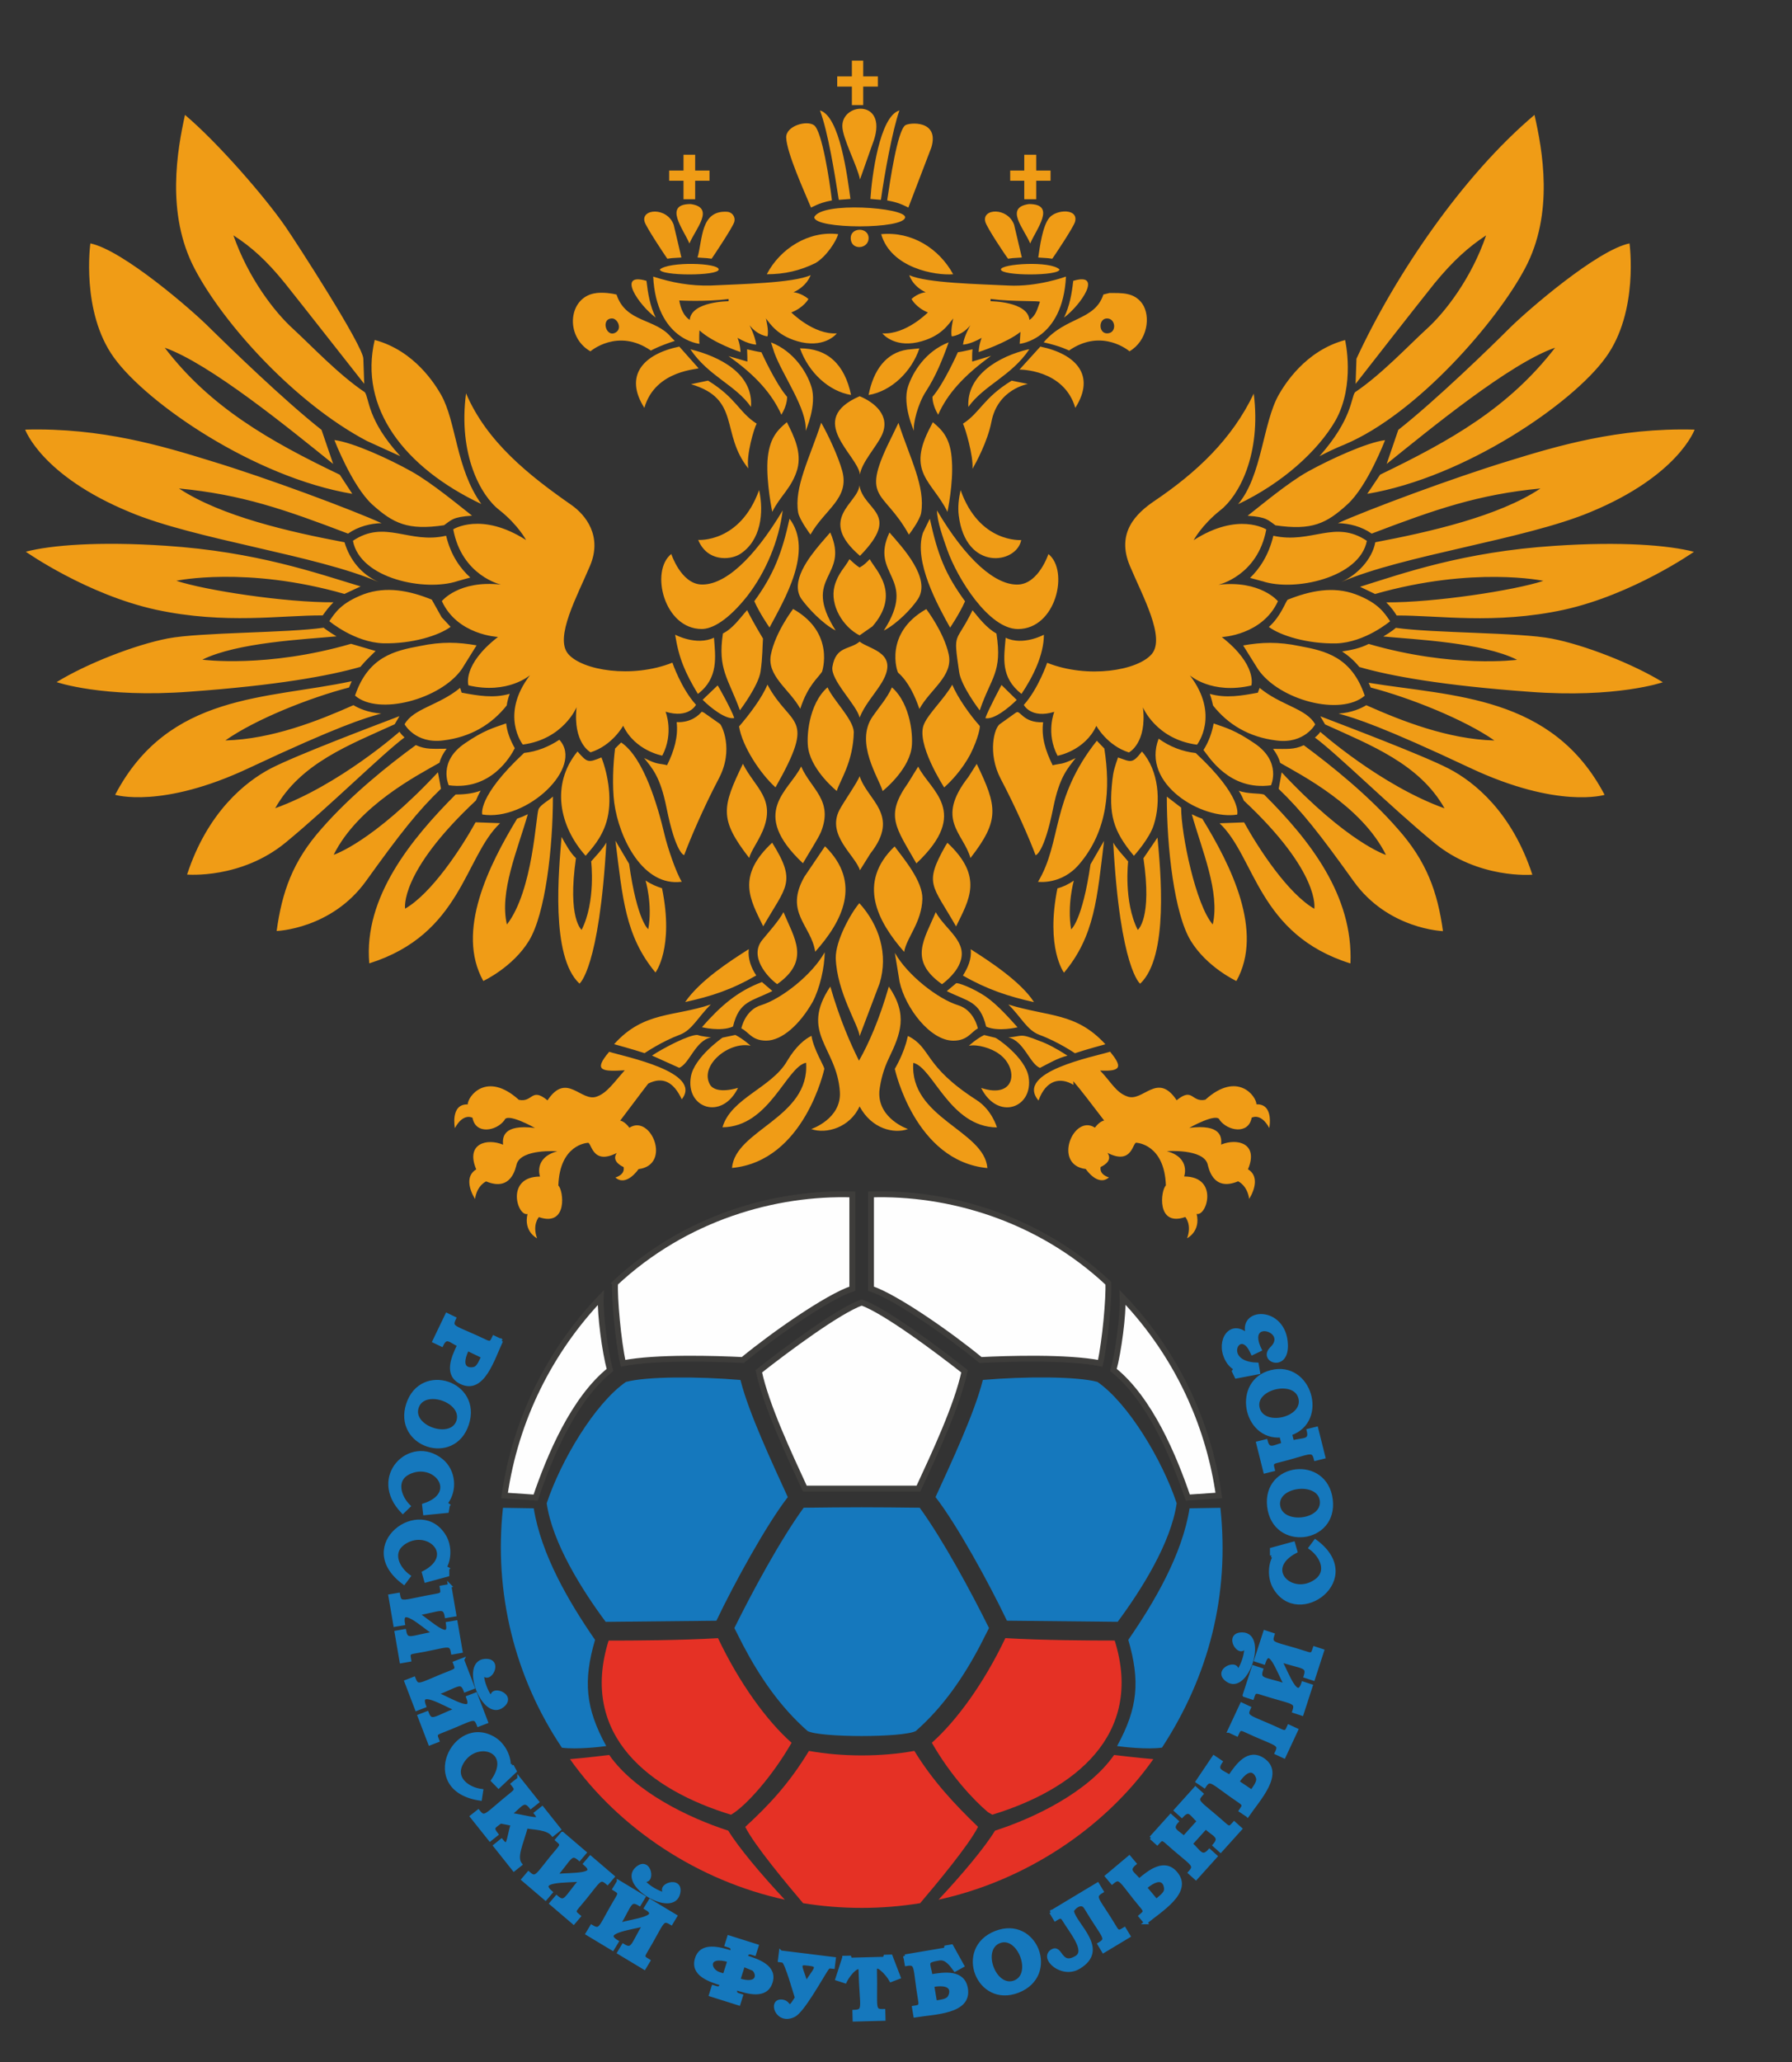 <?xml version="1.0" encoding="UTF-8"?> <!-- Creator: CorelDRAW --> <svg xmlns="http://www.w3.org/2000/svg" xmlns:xlink="http://www.w3.org/1999/xlink" xml:space="preserve" width="40mm" height="46mm" style="shape-rendering:geometricPrecision; text-rendering:geometricPrecision; image-rendering:optimizeQuality; fill-rule:evenodd; clip-rule:evenodd" viewBox="0 0 40 46"><rect x="0" y="0" width="40" height="46" fill="#333333" stroke="none"/> <defs> <style type="text/css"> <![CDATA[ .str1 {stroke:#1578BD;stroke-width:0.076} .str0 {stroke:#3E3D3B;stroke-width:0.131} .fil1 {fill:#FEFEFE} .fil0 {fill:#1578BD} .fil2 {fill:#E53125} .fil3 {fill:#F09C16} ]]> </style> </defs> <g id="Слой_x0020_1">  <g id="_220739176"> <path id="_220733320" class="fil0" d="M17.585 33.398c-0.475,0.612 -1.195,1.92 -1.594,2.758l-2.471 0.025c-0.525,-0.706 -1.19,-1.758 -1.317,-2.645 0.32,-0.961 1.074,-2.225 1.768,-2.707 0.465,-0.126 1.631,-0.123 2.557,-0.044 0.186,0.741 0.717,1.868 1.057,2.614zm1.65 0.227c0.404,0 0.796,0.004 1.294,0.01 0.522,0.718 1.151,1.884 1.547,2.684l-0.191 0.376c-0.376,0.717 -0.832,1.386 -1.445,1.923 -0.297,0.147 -2.116,0.147 -2.412,0 -0.612,-0.537 -1.069,-1.206 -1.445,-1.923l-0.191 -0.376c0.396,-0.801 1.025,-1.966 1.547,-2.684 0.497,-0.006 0.893,-0.01 1.296,-0.01zm-8.008 0.012l0.687 0.011c0.164,1.03 0.783,2.088 1.368,2.935 -0.267,0.915 -0.215,1.521 0.25,2.369 -0.143,0.021 -0.657,0.078 -0.989,0.037 -1.062,-1.582 -1.52,-3.468 -1.316,-5.351zm14.709 5.35c-0.331,0.045 -0.855,-0.014 -1.001,-0.035 0.465,-0.848 0.517,-1.453 0.25,-2.369 0.585,-0.847 1.205,-1.905 1.368,-2.935l0.688 -0.011c0.209,1.948 -0.259,3.749 -1.304,5.35zm-5.054 -5.589c0.341,-0.746 0.871,-1.873 1.057,-2.614 0.927,-0.079 2.092,-0.082 2.557,0.044 0.694,0.482 1.449,1.747 1.769,2.707 -0.127,0.887 -0.792,1.938 -1.317,2.645l-2.472 -0.025c-0.399,-0.837 -1.119,-2.147 -1.594,-2.758z"></path> <path id="_220733296" class="fil1 str0" d="M19.235 29.057c0.509,0.176 1.688,1.056 2.295,1.534 -0.164,0.769 -0.669,1.841 -1.028,2.617l-2.537 -0c-0.358,-0.777 -0.863,-1.848 -1.027,-2.617 0.606,-0.478 1.789,-1.358 2.297,-1.534zm7.349 2.15c0.302,0.675 0.515,1.399 0.622,2.155l-0.693 0.047c-0.314,-0.922 -0.851,-2.202 -1.659,-2.847 0.112,-0.409 0.22,-1.238 0.204,-1.619 0.628,0.656 1.146,1.418 1.526,2.264zm-1.845 -2.58c0.018,0.303 -0.068,1.298 -0.18,1.786 -0.737,-0.145 -2.07,-0.103 -2.672,-0.073 -0.687,-0.566 -1.89,-1.406 -2.445,-1.591l0 -2.103c1.707,-0.053 3.719,0.504 5.296,1.98zm-11.01 0c-0.018,0.303 0.067,1.298 0.179,1.786 0.737,-0.145 2.071,-0.103 2.672,-0.073 0.688,-0.566 1.89,-1.406 2.445,-1.591l0 -2.103c-1.71,-0.053 -3.718,0.504 -5.297,1.98zm-0.319 0.321c-0.014,0.383 0.093,1.207 0.205,1.615 -0.808,0.645 -1.346,1.925 -1.659,2.847l-0.694 -0.047c0.243,-1.701 1.017,-3.23 2.148,-4.415z"></path> <path id="_220733656" class="fil0 str1" d="M27.436 38.617l0.279 -0.597 0.169 0.079c-0.107,0.227 -0.005,0.179 0.712,0.512 0.114,0.053 0.129,-0.001 0.173,-0.099l0.17 0.079 -0.278 0.596 -0.17 -0.079c0.109,-0.225 0.009,-0.174 -0.707,-0.508 -0.116,-0.054 -0.13,-0.007 -0.177,0.096l-0.17 -0.079zm0.949 -3.916l0 -0.138 0.485 -0.133 0.052 0.18c-0.761,0.397 -0.07,1.037 0.456,0.652 0.293,-0.214 0.107,-0.565 -0.13,-0.732l0.112 -0.15c1.141,0.835 -0.38,1.95 -0.909,1.034 -0.115,-0.198 -0.118,-0.486 -0.008,-0.682l-0.058 -0.032zm0.151 -1.117c0.06,0.474 1.02,0.369 0.962,-0.108 -0.058,-0.468 -1.016,-0.358 -0.962,0.108zm-0.213 0.03c-0.117,-0.956 1.27,-1.117 1.388,-0.161 0.118,0.955 -1.269,1.12 -1.388,0.161zm-0.243 -2.201c0.115,0.465 1.056,0.242 0.94,-0.225 -0.114,-0.458 -1.055,-0.23 -0.94,0.225zm0.722 0.573l0.046 0.182c0.249,-0.062 0.42,-0.011 0.357,-0.257l0.181 -0.045 0.16 0.639 -0.181 0.045c-0.062,-0.249 -0.134,-0.13 -0.861,0.048 -0.13,0.032 -0.115,0.074 -0.086,0.188l-0.181 0.045 -0.16 -0.64 0.181 -0.045c0.058,0.234 0.185,0.123 0.385,0.073l-0.047 -0.189c-0.82,0.069 -1.064,-1.217 -0.22,-1.428 0.868,-0.217 1.251,1.101 0.427,1.384zm-2.993 10.415l-0.246 -0.293c0.431,-0.363 0.471,-0 0.456,0.064 -0.019,0.086 -0.138,0.169 -0.21,0.229zm-0.238 0.488c0.322,-0.27 1.029,-0.682 0.678,-1.1 -0.255,-0.304 -0.585,-0.041 -0.822,0.157 -0.134,-0.16 -0.284,-0.217 -0.099,-0.371l-0.12 -0.143 -0.504 0.423 0.12 0.143c0.193,-0.164 0.18,-0.036 0.674,0.552 0.083,0.098 0.038,0.124 -0.046,0.196l0.12 0.143zm2.37 -2.924l-0.318 -0.214c0.317,-0.47 0.453,-0.127 0.456,-0.064 0.005,0.088 -0.086,0.201 -0.139,0.278zm-0.094 0.534c0.236,-0.349 0.801,-0.939 0.347,-1.245 -0.328,-0.221 -0.574,0.122 -0.746,0.378 -0.174,-0.117 -0.333,-0.129 -0.198,-0.329l-0.155 -0.105 -0.368 0.546 0.155 0.105c0.138,-0.21 0.16,-0.088 0.8,0.344 0.106,0.072 0.071,0.109 0.009,0.201l0.155 0.104zm-11.359 3.67c0.465,0.147 0.444,-0.146 0.329,-0.24l-0.225 -0.092 -0.104 0.331zm0.162 -0.513c0.271,0.085 0.666,0.218 0.558,0.563 -0.111,0.354 -0.52,0.222 -0.78,0.141 -0.039,0.123 0.014,0.129 0.119,0.162l-0.056 0.178 -0.628 -0.198 0.056 -0.178c0.109,0.034 0.153,0.056 0.19,-0.065 -0.262,-0.083 -0.669,-0.209 -0.559,-0.564 0.107,-0.344 0.512,-0.225 0.781,-0.141 0.038,-0.121 -0.011,-0.129 -0.118,-0.163l0.056 -0.178 0.627 0.198 -0.056 0.178c-0.107,-0.034 -0.155,-0.056 -0.191,0.065zm-0.48 0.413l0.105 -0.331c-0.516,-0.16 -0.47,0.215 -0.221,0.294l0.116 0.037zm11.605 -6.252l0.204 -0.627 0.178 0.058c-0.078,0.242 0.061,0.192 0.547,0.35 -0.193,-0.365 -0.365,-0.902 -0.496,-0.505l-0.177 -0.058 0.204 -0.628 0.177 0.058c-0.079,0.242 0.025,0.178 0.761,0.418 0.126,0.041 0.13,-0.002 0.169,-0.116l0.177 0.058 -0.204 0.629 -0.178 -0.058c0.079,-0.243 -0.068,-0.195 -0.562,-0.356 0.166,0.313 0.376,0.927 0.511,0.511l0.178 0.058 -0.203 0.627 -0.178 -0.058c0.078,-0.236 -0.025,-0.18 -0.755,-0.415 -0.128,-0.041 -0.136,0.001 -0.174,0.114l-0.178 -0.058zm0.034 -0.99c0.003,-0.034 -0,-0.071 -0.01,-0.112 -0.118,0.291 -0.468,-0.264 -0.07,-0.261 0.535,0.004 0.103,1.339 -0.334,1.029 -0.324,-0.23 0.285,-0.476 0.21,-0.169 0.11,-0.094 0.189,-0.346 0.204,-0.488zm-2.118 4.171l0.441 -0.49 0.139 0.125c-0.161,0.18 0.002,0.222 0.156,0.36l0.329 -0.365c-0.164,-0.147 -0.208,-0.301 -0.375,-0.117l-0.139 -0.125 0.442 -0.491 0.139 0.125c-0.167,0.186 -0.063,0.166 0.525,0.691 0.098,0.087 0.121,0.052 0.201,-0.038l0.139 0.125 -0.443 0.491 -0.139 -0.124c0.169,-0.192 -0.008,-0.229 -0.194,-0.397l-0.329 0.365c0.189,0.17 0.242,0.342 0.414,0.153l0.139 0.125 -0.441 0.49 -0.139 -0.125c0.168,-0.188 0.044,-0.179 -0.521,-0.687 -0.1,-0.09 -0.125,-0.055 -0.204,0.033l-0.139 -0.125zm-2.233 1.662l1.042 -0.626 0.096 0.16c-0.22,0.132 -0.094,0.155 0.304,0.822 0.065,0.108 0.107,0.07 0.198,0.015l0.097 0.16 -0.564 0.339 -0.096 -0.16c0.218,-0.129 0.102,-0.142 -0.302,-0.816 -0.102,-0.171 -0.305,0.038 -0.298,0.082 0.049,0.299 0.816,0.85 0.146,1.252 -0.38,0.229 -0.859,-0.209 -0.595,-0.366 0.205,-0.122 0.17,0.369 0.541,0.144 0.246,-0.148 -0.117,-0.568 -0.283,-0.844 -0.057,-0.095 -0.109,-0.051 -0.189,-0.003l-0.096 -0.16zm-1.152 0.653c-0.445,0.175 -0.102,1.079 0.346,0.903 0.439,-0.173 0.091,-1.075 -0.346,-0.903zm-0.082 -0.199c0.895,-0.353 1.401,0.949 0.503,1.303 -0.896,0.353 -1.401,-0.949 -0.503,-1.303zm-1.346 1.554l-0.064 -0.378c0.546,-0.094 0.413,0.23 0.36,0.286 -0.06,0.064 -0.205,0.076 -0.297,0.091zm-0.677 -1.031l0.031 0.184c0.25,-0.041 0.173,0.053 0.302,0.818 0.021,0.126 -0.03,0.127 -0.139,0.145l0.031 0.184c0.418,-0.071 1.231,-0.068 1.141,-0.606 -0.065,-0.391 -0.484,-0.332 -0.788,-0.28 -0.052,-0.307 -0.139,-0.329 0.182,-0.384 0.157,-0.027 0.262,0.12 0.357,0.248l0.167 -0.092 -0.244 -0.439 -0.127 0.022 -0.009 0.048 -0.904 0.153zm-1.363 0.032l0.128 -0.003 0.015 0.045 0.761 -0.02 0.015 -0.046 0.129 -0.004 0.18 0.469 -0.178 0.068c-0.084,-0.155 -0.356,-0.436 -0.351,-0.225 0.02,0.853 -0.062,0.909 0.186,0.903l0.005 0.187 -0.658 0.017 -0.005 -0.186c0.255,-0.01 0.158,-0.089 0.137,-0.922 -0.004,-0.17 -0.239,0.043 -0.339,0.254l-0.179 -0.058 0.154 -0.477zm-1.412 -0.119l0.599 0.073 -0.023 0.186c-0.225,-0.029 -0.1,0.117 -0.01,0.44 0.172,-0.291 0.336,-0.4 0.086,-0.431l0.023 -0.185 0.518 0.064 -0.023 0.186c-0.095,-0.011 -0.101,-0.017 -0.151,0.06 -0.132,0.203 -0.527,0.916 -0.717,1.014 -0.386,0.2 -0.562,-0.349 -0.268,-0.312 0.194,0.024 0.107,0.268 0.321,-0.078 -0.037,-0.11 -0.224,-0.785 -0.298,-0.817 -0.011,-0.005 -0.038,-0.009 -0.081,-0.015l0.023 -0.186zm9.944 -13.247c0.056,0.115 0.113,0.17 0.204,0.233l-0.038 0.054 0.06 0.124 0.494 -0.094 -0.032 -0.185c-0.823,-0.022 -0.4,-0.856 -0.129,-0.3l0.027 0.056 0.169 -0.081c-0.36,-0.738 0.678,-0.439 0.259,-0.031 -0.278,0.27 0.353,0.511 0.326,-0.09 -0.038,-0.837 -1.076,-0.793 -0.855,-0.193 -0.381,-0.354 -0.68,0.108 -0.484,0.506zm-16.592 -0.04l-0.345 -0.166c-0.244,0.508 0.117,0.456 0.176,0.426 0.078,-0.04 0.13,-0.176 0.17,-0.26zm0.413 -0.351c-0.185,0.386 -0.405,1.165 -0.897,0.93 -0.357,-0.171 -0.185,-0.557 -0.051,-0.835 -0.188,-0.09 -0.281,-0.222 -0.384,-0.004l-0.169 -0.081 0.285 -0.593 0.168 0.081c-0.108,0.228 0.001,0.179 0.703,0.516 0.115,0.055 0.13,0.005 0.178,-0.094l0.168 0.081zm-0.967 1.794c0.148,-0.454 -0.768,-0.767 -0.916,-0.309 -0.145,0.448 0.768,0.755 0.916,0.309zm0.205 0.063c-0.298,0.916 -1.624,0.473 -1.325,-0.443 0.3,-0.916 1.625,-0.475 1.325,0.443zm3.377 10.21l0.564 0.34 -0.096 0.16c-0.218,-0.13 -0.202,0.018 -0.464,0.455 0.383,-0.102 0.967,-0.155 0.604,-0.37l0.097 -0.16 0.567 0.341 -0.096 0.16c-0.216,-0.13 -0.177,-0.024 -0.579,0.647 -0.068,0.113 -0.028,0.128 0.075,0.19l-0.096 0.16 -0.567 -0.341 0.096 -0.16c0.218,0.133 0.206,-0.024 0.473,-0.467 -0.339,0.09 -0.988,0.158 -0.613,0.383l-0.097 0.16 -0.565 -0.34 0.096 -0.16c0.219,0.133 0.187,-0.002 0.575,-0.642 0.07,-0.115 0.029,-0.133 -0.071,-0.195l0.097 -0.16zm0.957 0.255c0.032,0.011 0.069,0.016 0.111,0.016 -0.25,-0.182 0.363,-0.395 0.27,-0.01 -0.126,0.522 -1.328,-0.204 -0.928,-0.558 0.3,-0.264 0.397,0.391 0.118,0.243 0.066,0.128 0.295,0.263 0.429,0.309zm-2.21 -1.332l0.501 0.428 -0.121 0.142c-0.193,-0.165 -0.201,-0.016 -0.532,0.371 0.398,-0.037 0.978,0.008 0.656,-0.265l0.121 -0.142 0.503 0.43 -0.121 0.142c-0.194,-0.167 -0.175,-0.043 -0.678,0.543 -0.085,0.099 -0.049,0.122 0.043,0.199l-0.121 0.142 -0.502 -0.429 0.121 -0.142c0.195,0.165 0.204,0.015 0.543,-0.383 -0.343,0.032 -1.003,-0.007 -0.668,0.277l-0.121 0.142 -0.501 -0.428 0.121 -0.142c0.189,0.167 0.182,0.035 0.673,-0.539 0.087,-0.102 0.051,-0.127 -0.039,-0.204l0.121 -0.142zm-0.968 -1.22l0.41 0.515 -0.146 0.116c-0.159,-0.199 -0.218,-0.037 -0.469,0.163 0.456,0.07 0.753,0.193 0.578,-0.026l0.146 -0.116 0.38 0.478 -0.146 0.116c-0.12,-0.149 -0.415,-0.144 -0.592,-0.177 -0.104,0.387 -0.258,0.677 -0.128,0.841l-0.146 0.116 -0.424 -0.533 0.146 -0.117c0.161,0.206 0.141,-0.018 0.243,-0.364l-0.265 -0.052c-0.142,0.113 -0.214,0.12 -0.087,0.28l-0.146 0.116 -0.41 -0.515 0.146 -0.116c0.153,0.192 0.157,0.086 0.77,-0.406 0.097,-0.078 0.062,-0.116 -0.006,-0.202l0.146 -0.116zm-0.155 -0.291l0.065 0.122 -0.366 0.344 -0.131 -0.134c0.488,-0.707 -0.424,-0.95 -0.709,-0.361 -0.158,0.325 0.171,0.55 0.459,0.585l-0.028 0.185c-1.4,-0.203 -0.58,-1.899 0.317,-1.34 0.194,0.121 0.332,0.374 0.327,0.599l0.066 0.001zm-1.107 -2.361l0.236 0.615 -0.174 0.067c-0.091,-0.237 -0.169,-0.111 -0.645,0.072 0.372,0.159 0.854,0.472 0.704,0.08l0.174 -0.067 0.237 0.617 -0.175 0.067c-0.089,-0.236 -0.127,-0.126 -0.854,0.154 -0.122,0.047 -0.1,0.084 -0.057,0.196l-0.174 0.067 -0.237 -0.617 0.175 -0.067c0.091,0.238 0.174,0.109 0.66,-0.078 -0.319,-0.136 -0.877,-0.484 -0.719,-0.075l-0.174 0.067 -0.236 -0.616 0.174 -0.067c0.088,0.232 0.134,0.124 0.849,-0.152 0.125,-0.049 0.105,-0.087 0.063,-0.198l0.174 -0.067zm0.596 0.787c0.019,0.028 0.044,0.055 0.077,0.081 -0.095,-0.303 0.53,-0.089 0.219,0.158 -0.419,0.333 -0.922,-0.977 -0.388,-1.011 0.394,-0.025 0.082,0.549 -0.057,0.264 -0.025,0.142 0.07,0.39 0.148,0.508zm-0.882 -2.442l0.111 0.65 -0.184 0.031c-0.044,-0.251 -0.148,-0.141 -0.647,-0.055 0.333,0.228 0.746,0.631 0.675,0.217l0.184 -0.031 0.112 0.651 -0.184 0.032c-0.045,-0.256 -0.111,-0.141 -0.868,-0.017 -0.129,0.021 -0.115,0.063 -0.095,0.181l-0.184 0.032 -0.112 -0.652 0.184 -0.032c0.043,0.252 0.149,0.142 0.663,0.054 -0.283,-0.194 -0.766,-0.648 -0.69,-0.214l-0.184 0.031 -0.111 -0.65 0.184 -0.031c0.041,0.243 0.099,0.15 0.862,0.017 0.132,-0.023 0.121,-0.065 0.101,-0.181l0.184 -0.032zm-0.046 -0.379l0 0.137 -0.485 0.132 -0.051 -0.18c0.763,-0.397 0.069,-1.037 -0.456,-0.653 -0.292,0.214 -0.108,0.565 0.129,0.732l-0.112 0.149c-1.139,-0.84 0.385,-1.948 0.911,-1.032 0.114,0.198 0.117,0.486 0.007,0.682l0.058 0.032zm0.013 -1.419l-0.023 0.136 -0.5 0.05 -0.021 -0.186c0.817,-0.264 0.243,-1.011 -0.342,-0.72 -0.324,0.162 -0.2,0.54 0.007,0.743l-0.134 0.129c-0.764,-0.784 0.172,-1.708 0.864,-1.15 0.283,0.229 0.324,0.674 0.098,0.956l0.052 0.041z"></path> <path id="_220733584" class="fil2" d="M16.319 40.483c0.347,-0.205 0.935,-0.88 1.35,-1.604 -0.556,-0.494 -1.163,-1.327 -1.642,-2.334 -0.833,0.049 -1.888,0.054 -2.442,0.054 -0.664,2.127 0.933,3.337 2.734,3.885zm-2.72 -1.332c0,0 -0.557,0.067 -0.876,0.093 1.107,1.563 2.874,2.717 4.795,3.135 -0.524,-0.558 -1.037,-1.171 -1.262,-1.54 -0.883,-0.284 -2.084,-0.867 -2.657,-1.688zm8.447 1.271l0.103 0.061c1.801,-0.548 3.397,-1.757 2.733,-3.885 -0.553,0 -1.608,-0.005 -2.441,-0.054 -0.479,1.007 -1.086,1.84 -1.641,2.334 0.42,0.736 0.946,1.29 1.246,1.543zm2.822 -1.271c-0.573,0.822 -1.775,1.405 -2.658,1.688 -0.223,0.369 -0.737,0.982 -1.261,1.54 1.914,-0.416 3.695,-1.575 4.795,-3.135 -0.318,-0.026 -0.876,-0.093 -0.876,-0.093zm-4.458 -0.091c-0.741,0.135 -1.611,0.134 -2.353,0 -0.447,0.736 -0.901,1.217 -1.422,1.695 0.199,0.403 0.946,1.296 1.291,1.702 0.426,0.069 0.862,0.105 1.308,0.105 0.444,0 0.879,-0.036 1.305,-0.105 0.345,-0.406 1.093,-1.3 1.292,-1.703 -0.525,-0.505 -1.016,-1.032 -1.422,-1.695z"></path> <path id="_220733200" class="fil3" d="M14.469 24.174c-0.168,0.214 -0.375,0.499 -0.626,0.826 0,0 0.094,0.006 0.206,0.158 0.482,-0.313 0.95,0.832 0.204,0.923 0,-0 -0.27,0.404 -0.517,0.187 0,-0 0.219,-0.055 0.184,-0.233 0,-0 -0.29,-0.117 -0.153,-0.314 -0.57,0.291 -0.559,-0.271 -0.654,-0.225 0,-0 -0.62,0.03 -0.65,0.952 0.114,0.1 0.22,0.929 -0.434,0.704 0,-0 -0.153,0.165 -0.041,0.473 0,-0 -0.306,-0.149 -0.213,-0.543 -0.23,0.06 -0.497,-0.833 0.279,-0.835 0,0 -0.152,-0.418 0.386,-0.564 0,0 -0.806,-0.06 -0.908,0.288 -0.021,0.071 -0.111,0.623 -0.681,0.384 0,-0 -0.204,0.086 -0.248,0.393 -0.133,-0.22 -0.214,-0.517 0.027,-0.661 -0.244,-0.58 0.241,-0.7 0.599,-0.551 -0.014,-0.161 -0.006,-0.463 0.712,-0.373 0,-0 -0.627,-0.355 -0.681,-0.173 -0.179,0.243 -0.644,0.327 -0.713,-0.054 0,0 -0.202,-0.121 -0.393,0.23 0,0 -0.109,-0.542 0.286,-0.528 0.001,-0.182 0.424,-0.75 1.141,-0.103 0.317,0.066 0.273,-0.289 0.64,0.012 0.433,-0.652 0.754,0.06 1.11,-0.088 0.224,-0.08 0.389,-0.334 0.615,-0.582 -0.496,0.028 -0.717,0.019 -0.348,-0.413 0.348,0.11 2.099,0.451 1.62,1.06 -0.181,-0.389 -0.426,-0.514 -0.75,-0.35zm5.798 -1.063c0.534,0.265 0.332,0.658 1.526,1.426 0.348,0.22 0.46,0.614 0.46,0.614 -1.052,-0.009 -1.43,-1.343 -1.867,-1.44 -0.087,1.235 1.587,1.503 1.654,2.347 -1.62,-0.154 -2.067,-2.213 -2.067,-2.213 0,-0 0.204,-0.338 0.28,-0.687l0.013 -0.046zm1.7 -0.021l0.246 0.06c0.033,0 0.673,0.44 0.747,0.873 0.114,0.695 -0.69,0.987 -1.06,0.247 0.787,0.259 0.836,-0.446 0.407,-0.754 -0.174,-0.133 -0.493,-0.226 -0.68,-0.186 0,0 0.153,-0.147 0.341,-0.24zm1.86 0.46c-0.221,0.056 -0.413,0.17 -0.613,0.273 -0.228,-0.089 -0.359,-0.606 -0.707,-0.68 0.33,-0.024 0.236,-0.105 0.7,0.08 0.167,0.059 0.374,0.167 0.621,0.327zm-0.647 1c-0.538,-0.64 1.25,-0.978 1.6,-1.088 0.26,0.323 0.275,0.446 -0.224,0.42 0.239,0.248 0.354,0.488 0.599,0.575 0.356,0.147 0.677,-0.564 1.11,0.088 0.367,-0.3 0.324,0.054 0.64,-0.012 0.717,-0.647 1.139,-0.079 1.141,0.103 0.396,-0.014 0.286,0.528 0.286,0.528 -0.191,-0.351 -0.393,-0.23 -0.393,-0.23 -0.069,0.381 -0.533,0.297 -0.713,0.054 -0.054,-0.182 -0.68,0.173 -0.68,0.173 0.718,-0.09 0.726,0.211 0.712,0.373 0.358,-0.149 0.843,-0.029 0.599,0.551 0.24,0.144 0.16,0.441 0.027,0.661 -0.045,-0.307 -0.248,-0.393 -0.248,-0.393 -0.571,0.24 -0.66,-0.312 -0.681,-0.384 -0.102,-0.348 -0.909,-0.288 -0.909,-0.288 0.538,0.146 0.386,0.564 0.386,0.564 0.775,0.002 0.508,0.895 0.279,0.835 0.093,0.394 -0.213,0.543 -0.213,0.543 0.112,-0.308 -0.041,-0.473 -0.041,-0.473 -0.653,0.226 -0.547,-0.604 -0.433,-0.704 -0.03,-0.921 -0.65,-0.952 -0.65,-0.952 -0.094,-0.046 -0.083,0.516 -0.653,0.225 0.137,0.197 -0.153,0.314 -0.153,0.314 -0.035,0.178 0.185,0.233 0.185,0.233 -0.248,0.216 -0.517,-0.187 -0.517,-0.187 -0.745,-0.091 -0.277,-1.236 0.204,-0.923 0.113,-0.152 0.207,-0.158 0.207,-0.158 -0.31,-0.404 -0.519,-0.682 -0.689,-0.878 0.002,0.027 0.004,0.055 0.004,0.082 -0.298,-0.181 -0.615,-0.11 -0.78,0.347zm-0.673 -2.141c0.901,0.279 1.511,0.173 2.167,0.887 0,-0 -0.447,0.12 -0.68,0.2 0,-0 -0.38,-0.26 -0.8,-0.413 -0.273,-0.107 -0.4,-0.394 -0.686,-0.674zm-1.013 -0.646c0.111,-0.176 0.199,-0.374 0.173,-0.587 0.387,0.245 1.122,0.72 1.413,1.18 -0.568,-0.126 -1.048,-0.284 -1.586,-0.593zm-0.36 0.347l0.206 -0.173c0.027,-0.027 0.373,0.1 0.66,0.293 0.28,0.194 0.56,0.52 0.713,0.687 0,0 -0.426,0.106 -0.7,-0.014 -0.143,-0.58 -0.411,-0.558 -0.88,-0.793zm-1.16 -0.854c0.284,0.503 0.964,1.028 1.406,1.167 0.367,0.107 0.447,0.52 0.447,0.52 -0.153,0.08 -0.227,0.273 -0.547,0.273 -0.518,0 -1.072,-0.735 -1.2,-1.313l-0.106 -0.647zm0.913 -0.907c0.222,0.403 0.74,0.663 0.533,1.147 -0.106,0.26 -0.393,0.46 -0.393,0.46 -0.753,-0.533 -0.396,-0.995 -0.14,-1.607zm-2.773 2.76c0.043,0.29 0.276,0.663 0.287,0.733 0,0 -0.44,2.06 -2.061,2.213 0.067,-0.851 1.739,-1.116 1.653,-2.347 -0.441,0.089 -0.819,1.431 -1.866,1.44 0.186,-0.648 1.095,-0.881 1.44,-1.474 0.2,-0.34 0.407,-0.5 0.547,-0.566zm-1.7 -0.021c0.18,0.093 0.34,0.24 0.34,0.24 -0.489,-0.101 -1.146,0.443 -0.907,0.867 0.14,0.233 0.627,0.073 0.627,0.073 -0.36,0.737 -1.174,0.454 -1.053,-0.247 0.073,-0.434 0.707,-0.873 0.707,-0.873l0.287 -0.06zm-1.86 0.46c0.248,-0.165 0.827,-0.468 1.014,-0.46 0.113,0.04 0.306,0.053 0.306,0.053 -0.356,0.073 -0.483,0.59 -0.713,0.68l-0.607 -0.273zm1.314 -1.141c-0.287,0.28 -0.414,0.567 -0.687,0.674 -0.413,0.153 -0.793,0.413 -0.793,0.413 -0.24,-0.08 -0.68,-0.2 -0.68,-0.2 0.661,-0.738 1.337,-0.607 2.16,-0.887zm1.013 -0.646c-0.56,0.321 -0.998,0.463 -1.587,0.593 0.329,-0.48 1,-0.914 1.42,-1.18 -0.025,0.206 0.052,0.417 0.167,0.587zm0.36 0.347c-0.48,0.239 -0.739,0.22 -0.88,0.793 -0.273,0.12 -0.693,0.014 -0.693,0.014 0.411,-0.468 0.79,-0.802 1.34,-1.007l0.233 0.2zm1.167 -0.867c0,0.335 -0.11,0.811 -0.267,1.107 -0.287,0.507 -0.687,0.867 -1.04,0.867 -0.321,0 -0.387,-0.194 -0.553,-0.273 0,0 0.08,-0.414 0.447,-0.52 0.447,-0.14 1.133,-0.673 1.414,-1.18zm-0.92 -0.893c0.247,0.59 0.604,1.08 -0.14,1.607 -0.219,-0.156 -0.638,-0.624 -0.327,-0.993 0.107,-0.134 0.367,-0.42 0.467,-0.614zm2.14 4.006c-0.033,0.607 0.64,0.834 0.64,0.834 -0.317,0.112 -0.811,-0.004 -1.081,-0.506 -0.215,0.469 -0.738,0.624 -1.08,0.506 0,-0 0.68,-0.226 0.64,-0.834 -0.066,-0.997 -0.905,-1.309 -0.213,-2.346 0.213,0.74 0.453,1.28 0.64,1.654 0.213,-0.374 0.454,-0.914 0.666,-1.654 0.434,0.634 0.261,1.054 0,1.6 -0.116,0.243 -0.182,0.479 -0.213,0.746zm1.52 -5.553c0.812,0.759 0.484,1.27 0.193,1.866 -0.534,-0.934 -0.719,-0.94 -0.24,-1.793l0.047 -0.073zm-1.18 0.08c0.224,0.298 0.625,0.777 0.621,1.167 -0.014,0.533 -0.354,0.867 -0.407,1.187 -0.595,-0.68 -1.056,-1.543 -0.213,-2.353zm-0.78 4.233c-0.02,-0.24 -0.507,-0.973 -0.533,-1.74 -0.006,-0.386 0.333,-1 0.527,-1.226 0.449,0.495 0.647,1.146 0.453,1.787l-0.447 1.18zm2.614 -6.073c0.457,0.949 0.52,1.252 -0.14,2.1 -0.158,-0.564 -0.793,-0.851 -0.047,-1.807l0.187 -0.293zm-1.307 0.06c0.258,0.531 1.182,1.009 -0.04,2.16 -0.463,-0.811 -0.705,-1.062 -0.186,-1.793l0.226 -0.366zm-1.3 2.313c-0.106,-0.337 -0.746,-0.779 -0.46,-1.34 0.093,-0.18 0.413,-0.633 0.453,-0.76 0.17,0.543 0.921,0.86 0.24,1.727l-0.233 0.373zm2.06 -4.14c0.123,0.292 0.4,0.683 0.614,0.92 0.013,0.014 -0.027,0.267 -0.207,0.627 -0.194,0.367 -0.447,0.62 -0.587,0.746 0.003,0 -0.65,-0.996 -0.446,-1.42 0.1,-0.233 0.46,-0.573 0.627,-0.873zm1.44 0.34c-0.168,0.168 -0.51,0.448 -0.7,0.407 0.053,-0.167 0.36,-0.74 0.36,-0.74l0.34 0.334zm0.107 -0.133c-0.477,-0.374 -0.391,-0.811 -0.354,-1.254 0.387,0.187 0.853,-0.067 0.853,-0.067 0,0.455 -0.251,0.95 -0.5,1.32zm-1.093 -1.867c0.156,0.192 0.316,0.396 0.533,0.52 0.136,0.87 -0.119,0.967 -0.373,1.714 0,-0 -0.421,-0.547 -0.461,-0.867 -0.135,-0.93 -0.079,-0.591 0.3,-1.367zm-1.187 2.2c-0.095,-0.28 -0.246,-0.608 -0.473,-0.806 -0.026,-0.02 -0.32,-0.887 0.627,-1.42 0,0 0.393,0.514 0.5,1.007 0.107,0.487 -0.413,0.78 -0.653,1.22zm-0.613 -0.48c0.426,0.373 0.486,1.133 0.433,1.387 -0.093,0.493 -0.64,0.926 -0.64,0.926 -0.086,-0.293 -0.625,-1.079 -0.226,-1.66 0.15,-0.218 0.324,-0.409 0.433,-0.653zm-0.721 0.673c-0.067,-0.286 -0.666,-0.846 -0.606,-1.139 0.08,-0.46 0.38,-0.367 0.606,-0.554 0.229,0.182 0.931,0.247 0.461,0.967 -0.156,0.239 -0.356,0.46 -0.461,0.727zm0 -1.833c-0.369,-0.184 -0.671,-0.674 -0.56,-1.1 0.08,-0.293 0.234,-0.414 0.333,-0.6 0.08,0.074 0.134,0.127 0.226,0.187 0.107,-0.06 0.154,-0.113 0.227,-0.187 0.113,0.227 0.711,0.754 0.06,1.5l-0.287 0.2zm2.254 -3.24c0.42,1.187 1.353,1.113 1.353,1.114 -0.102,0.534 -1.238,0.704 -1.394,-0.547 -0.024,-0.191 -0.001,-0.381 0.041,-0.567zm-0.527 0.453c0.653,1.107 1.313,1.68 1.82,1.653 0.453,-0.026 0.667,-0.68 0.667,-0.68 0.465,0.369 0.174,1.673 -0.68,1.673 -0.65,0 -1.354,-1.13 -1.58,-1.773 -0.082,-0.234 -0.227,-0.63 -0.227,-0.873zm-0.16 0.187c0.175,0.794 0.334,1.218 0.786,1.84 -0.12,0.273 -0.333,0.587 -0.333,0.587 -0.274,-0.489 -0.819,-1.478 -0.607,-2.114l0.153 -0.313zm-0.9 0.306c0.294,0.337 0.937,1.024 0.633,1.487 -0.14,0.214 -0.473,0.554 -0.76,0.7 0.772,-1.201 -0.327,-1.223 0.126,-2.187zm-0.659 0.52c-0.97,-0.829 -0.03,-1.181 -0.013,-1.573 0.092,0.575 0.951,0.613 0.013,1.573zm0.859 -2.967c0.262,0.805 0.601,1.42 0.507,2.007 -0.027,0.167 -0.274,0.487 -0.274,0.487 -0.58,-1.049 -1.116,-0.732 -0.359,-2.233l0.126 -0.26zm-0.859 1.153c-0.05,-0.44 -1.225,-1.218 -0.007,-1.747 0.326,0.135 0.701,0.433 0.493,0.873 -0.121,0.257 -0.451,0.608 -0.486,0.873zm1.626 -1.167c0.22,0.18 0.4,0.367 0.426,0.867 0.034,0.493 -0.099,1.133 -0.099,1.133 -0.341,-0.694 -0.93,-0.871 -0.374,-1.907l0.047 -0.093zm1.76 -0.927l0.36 0.073c0.011,0.003 -0.674,0.104 -0.814,0.854 -0.086,0.433 -0.34,0.9 -0.42,1.04 0.02,-0.306 -0.167,-0.92 -0.213,-1.007 0.39,-0.254 0.451,-0.571 1.087,-0.96zm-2.06 -0.72c-0.172,0.516 -0.626,0.956 -1.134,1.04 0.107,-0.549 0.386,-0.944 0.868,-1.013l0.266 -0.027zm0.653 -0.133c-0.138,0.384 -0.284,0.749 -0.507,1.093 -0.18,0.273 -0.293,0.727 -0.267,0.88 0,0 -0.266,-0.58 -0.133,-0.987 0.106,-0.32 0.387,-0.787 0.906,-0.987zm-2.487 -5.934l0.327 0 0 -0.353 0.253 0 0 0.353 0.327 0 0 0.227 -0.327 0 0 0.413 -0.253 0 0 -0.413 -0.327 0 0 -0.227zm3.861 2.1l0.314 0 0 -0.353 0.267 0 0 0.353 0.32 0 0 0.227 -0.32 0 0 0.413 -0.267 0 0 -0.413 -0.314 0 0 -0.227zm0.26 1.94c-0.234,0.013 -0.214,0.013 -0.307,0.027 -0.06,-0.074 -0.473,-0.694 -0.507,-0.82 -0.089,-0.305 0.493,-0.336 0.641,0.06l0.173 0.733zm0.366 0c0.035,-0.236 0.095,-0.704 0.247,-0.887 0.16,-0.191 0.662,-0.214 0.573,0.094 -0.04,0.127 -0.453,0.746 -0.507,0.82 -0.093,-0.013 -0.08,-0.013 -0.313,-0.027zm-0.206 -1.193c0.622,0 0.156,0.568 0.027,0.88 -0.14,-0.336 -0.581,-0.802 -0.027,-0.88zm0.007 3.24c-0.405,0.601 -1.008,0.796 -1.361,1.286 -0.043,-0.725 0.704,-1.131 1.32,-1.28l0.04 -0.006zm-0.854 0.147c-0.605,0.435 -0.979,0.851 -1.181,1.313 -0.139,-0.233 -0.126,-0.4 -0.127,-0.4 0.253,-0.287 0.567,-0.994 0.567,-0.994 0.106,-0.013 0.226,-0.046 0.327,-0.066 -0.013,0.087 -0.007,0.274 -0.007,0.274l0.42 -0.127zm1.1 -0.207c0.803,0.167 1.24,0.645 0.78,1.367 -0.253,-0.867 -1.246,-0.854 -1.246,-0.854l0.466 -0.513zm1.539 -1.195c0.278,0 0.551,-0.018 0.734,0.234 0.2,0.287 0.116,0.834 -0.283,1.066 0,-0 -0.61,-0.53 -1.35,-0.017 0,-0 -0.18,-0.097 -0.566,-0.183 0.488,-0.577 1.141,-0.48 1.333,-1.067l0.133 -0.033zm-0.05 0.567c-0.195,0 -0.194,0.333 0,0.333 0.223,0 0.2,-0.333 0,-0.333zm-0.755 -0.839c0.673,-0.201 0.174,0.539 -0.206,0.82 0.126,-0.257 0.175,-0.537 0.206,-0.82zm-3.662 -0.128c0.38,0.18 1.577,0.2 2.217,0.233 0.653,0.033 1.283,-0.2 1.283,-0.2 -0.072,1.413 -1.033,1.5 -1.033,1.5l0.017 -0.266c-0.306,0.246 -0.933,0.45 -0.933,0.45 0.007,-0.174 0.067,-0.317 0.067,-0.317 -0.267,0.153 -0.417,0.15 -0.417,0.15 0.026,-0.2 0.167,-0.433 0.167,-0.433 -0.187,0.234 -0.417,0.25 -0.417,0.25 -0.034,-0.113 0.033,-0.4 0.033,-0.4 -0.1,0.113 -0.26,0.413 -0.8,0.533 -0.54,0.114 -0.783,-0.2 -0.783,-0.2 0.527,0.033 1.017,-0.467 1.017,-0.467 -0.267,-0.107 -0.366,-0.3 -0.366,-0.3 0.153,-0.14 0.317,-0.15 0.317,-0.15 -0.301,-0.14 -0.367,-0.383 -0.367,-0.383zm1.817 0.533l0 0.05c0,0 0.834,0.003 0.867,0.417 0.149,-0.1 0.175,-0.243 0.234,-0.401 0.017,-0.033 -0.593,0 -1.1,-0.067zm-2.442 -1.446c0.682,-0.065 1.289,0.315 1.607,0.894 -0.403,0.032 -1.387,-0.138 -1.607,-0.894zm-0.007 -0.766l-0.233 -0.02c0.03,-0.494 0.205,-1.847 0.647,-1.974 -0.154,0.432 -0.337,1.44 -0.413,1.994zm0.614 0.173c-0.194,-0.1 -0.3,-0.126 -0.473,-0.16 0.067,-0.454 0.227,-1.534 0.4,-1.674 0.086,-0.066 0.773,-0.128 0.586,0.493l-0.513 1.34zm-1.08 -0.627c-0.053,-0.293 -0.394,-0.92 -0.394,-1.193 0,-0.546 1.077,-0.601 0.667,0.42l-0.273 0.773zm4.453 2.007c0,0.148 -1.307,0.148 -1.307,0 0,-0.126 1.107,-0.199 1.307,0zm-6.413 12.788c0.554,0.887 0.313,0.97 -0.2,1.866 -0.29,-0.595 -0.608,-1.112 0.2,-1.866zm1.18 0.08c0.832,0.816 0.386,1.676 -0.22,2.353 -0.087,-0.593 -0.696,-0.873 -0.24,-1.674l0.46 -0.68zm-1.833 -1.84c0.265,0.533 0.745,0.779 0.44,1.5 -0.12,0.273 -0.254,0.433 -0.3,0.6 -0.674,-0.867 -0.607,-1.133 -0.14,-2.1zm1.3 0.06c0.221,0.508 0.727,0.756 0.44,1.466 -0.067,0.154 -0.267,0.46 -0.4,0.693 -1.211,-1.14 -0.306,-1.612 -0.04,-2.16zm-0.753 -1.827c0.521,0.974 1.112,0.652 0.18,2.293 -0.336,-0.303 -0.742,-0.912 -0.813,-1.359 0.215,-0.248 0.51,-0.632 0.633,-0.933zm-1.447 0.34l0.334 -0.32c0.006,-0.014 0.32,0.56 0.373,0.726 -0.189,0.041 -0.534,-0.234 -0.707,-0.407zm-0.106 -0.133c-0.279,-0.464 -0.423,-0.786 -0.507,-1.32 0,0 0.473,0.254 0.867,0.067 0.031,0.417 0.109,0.898 -0.359,1.254zm1.1 -1.867c0.127,0.26 0.354,0.633 0.354,0.633 -0.013,0.153 -0.007,0.413 -0.054,0.733 -0.046,0.32 -0.461,0.867 -0.461,0.867 -0.256,-0.706 -0.502,-0.916 -0.379,-1.714 0.227,-0.114 0.374,-0.337 0.54,-0.52zm1.187 2.2c-0.24,-0.44 -0.76,-0.733 -0.654,-1.22 0.1,-0.493 0.493,-1.007 0.493,-1.007 0.947,0.533 0.646,1.4 0.646,1.4 -0.088,0.14 -0.315,0.299 -0.486,0.826zm0.607 -0.48c0.13,0.292 0.569,0.706 0.587,0.994 -0.013,0.68 -0.314,1.093 -0.38,1.32 0,-0 -0.539,-0.433 -0.633,-0.926 -0.053,-0.254 0,-1.014 0.427,-1.387zm-1.527 -4.4c0.109,0.495 0.048,1.131 -0.433,1.433 -0.22,0.133 -0.727,0.167 -0.926,-0.32 0,-0.001 0.933,0.073 1.36,-1.114zm0.527 0.453c-0.083,0.672 -0.374,1.373 -0.787,1.907 -0.432,0.547 -0.786,0.74 -1.02,0.74 -0.842,0 -1.158,-1.294 -0.68,-1.673 0,0 0.213,0.653 0.66,0.68 0.513,0.027 1.167,-0.547 1.827,-1.653zm0.153 0.187c0.542,0.716 -0.119,1.809 -0.447,2.427 0,-0 -0.22,-0.313 -0.34,-0.587 0.435,-0.597 0.618,-1.078 0.787,-1.84zm0.908 0.306c0.446,1.013 -0.657,0.956 0.12,2.187 -0.286,-0.147 -0.607,-0.487 -0.761,-0.7 -0.266,-0.388 0.173,-0.937 0.421,-1.233l0.22 -0.254zm-0.201 -2.447c0.164,0.287 0.378,0.751 0.467,1.067 0.173,0.619 -0.384,0.859 -0.707,1.427 0,0 -0.24,-0.32 -0.274,-0.487 -0.099,-0.561 0.259,-1.225 0.513,-2.007zm-0.767 -0.013c0.165,0.325 0.333,0.673 0.234,1.047 -0.121,0.42 -0.387,0.6 -0.56,0.954 0,0 -0.134,-0.64 -0.107,-1.133 0.034,-0.5 0.214,-0.687 0.433,-0.867zm-1.76 -0.927c0.634,0.388 0.69,0.71 1.086,0.96 -0.053,0.087 -0.24,0.7 -0.186,1 -0.629,-0.781 -0.157,-1.55 -1.28,-1.88l0.38 -0.08zm2.053 -0.72c0.615,0 0.996,0.354 1.14,1.04 -0.486,-0.08 -0.943,-0.488 -1.14,-1.04zm-0.647 -0.133c0.513,0.2 0.8,0.667 0.9,0.987 0.133,0.406 -0.127,0.987 -0.127,0.987 0.041,-0.485 -0.515,-1.237 -0.7,-1.747l-0.073 -0.227zm-1.373 -3.833l0 0.227 -0.32 0 0 0.413 -0.26 0 0 -0.413 -0.32 0 0 -0.227 0.32 0 0 -0.353 0.26 0 0 0.353 0.32 0zm-0.267 1.94c0.116,-0.404 0.063,-1.063 0.667,-1.02 0.093,0.007 0.187,0.1 0.153,0.227 -0.04,0.127 -0.454,0.746 -0.506,0.82 -0.094,-0.013 -0.08,-0.013 -0.314,-0.027zm-0.36 0c-0.24,0.013 -0.22,0.013 -0.314,0.027 -0.053,-0.074 -0.466,-0.694 -0.506,-0.82 -0.094,-0.297 0.497,-0.342 0.647,0.06l0.173 0.733zm0.206 -1.193c0.555,0.078 0.111,0.549 -0.027,0.88 -0.13,-0.313 -0.594,-0.88 0.027,-0.88zm-0.006 3.24c0.624,0.154 1.41,0.526 1.353,1.286 -0.345,-0.492 -0.948,-0.684 -1.353,-1.286zm0.853 0.153l0.42 0.121c0,0 -0.001,-0.187 -0.007,-0.274 0.1,0.02 0.213,0.053 0.32,0.066 0,0 0.32,0.707 0.573,0.994 0,0 0.013,0.167 -0.127,0.4 -0.208,-0.461 -0.569,-0.877 -1.18,-1.307zm-1.1 -0.213l0.427 0.48c0.04,0.033 -0.96,0.02 -1.207,0.887 -0.46,-0.722 -0.023,-1.201 0.78,-1.367zm-1.851 -1.195c0.164,-0.018 0.343,0.007 0.45,0.034 0.208,0.634 0.87,0.527 1.216,0.95l0.084 0.084c-0.37,0.12 -0.533,0.216 -0.533,0.216 -0.74,-0.513 -1.35,0.017 -1.35,0.017 -0.584,-0.334 -0.493,-1.23 0.134,-1.3zm0.35 0.567c-0.269,0 -0.122,0.469 0.1,0.3 0.121,-0.092 0.018,-0.3 -0.1,-0.3zm0.768 -0.839c0.033,0.284 0.079,0.561 0.206,0.82 -0.37,-0.273 -0.889,-1.02 -0.206,-0.82zm3.665 -0.128c0,0 -0.076,0.243 -0.383,0.383 0,0 0.167,0.01 0.334,0.15 0,0 -0.104,0.193 -0.383,0.3 0,0 0.496,0.5 1.016,0.467 0,0 -0.236,0.313 -0.783,0.2 -0.534,-0.12 -0.707,-0.42 -0.8,-0.533 0,0 0.073,0.287 0.034,0.4 0,0 -0.22,-0.017 -0.4,-0.25 0,0 0.123,0.233 0.15,0.433 0,0 -0.156,0.004 -0.417,-0.15 0,-0 0.06,0.143 0.067,0.317 0,0 -0.616,-0.204 -0.917,-0.484 0,0 -0.013,0.187 0,0.3 0,0 -0.96,-0.086 -1.033,-1.5 0.423,0.138 0.837,0.211 1.283,0.2 0.647,-0.033 1.848,-0.053 2.234,-0.233zm-1.833 0.533c-0.507,0.067 -1.1,0.033 -1.1,0.033 0.033,0.187 0.1,0.347 0.234,0.434 0.033,-0.414 0.867,-0.417 0.867,-0.417l0 -0.05zm1.948 -0.805c-0.353,0.174 -0.7,0.253 -1.094,0.253 0.297,-0.574 0.94,-0.977 1.594,-0.894 -0.047,0.16 -0.26,0.493 -0.5,0.64zm0.513 -1.407c-0.093,-0.595 -0.24,-1.511 -0.42,-1.994 0.443,0.127 0.611,1.473 0.68,1.974l-0.26 0.02zm-0.62 0.173c-0.146,-0.352 -0.54,-1.215 -0.554,-1.56 -0.011,-0.263 0.463,-0.398 0.626,-0.274 0.174,0.14 0.341,1.22 0.395,1.674 -0.167,0.033 -0.268,0.06 -0.468,0.16zm1.286 0.68c0,0.251 -0.4,0.285 -0.4,0 0,-0.248 0.399,-0.246 0.4,-0zm-4.66 0.7c0.207,-0.18 1.313,-0.149 1.313,0 0,0.149 -1.313,0.147 -1.313,0zm3.447 -1.166c0.155,-0.355 2.027,-0.216 2.027,0 0,0.273 -2.028,0.273 -2.027,-0zm10.041 12.881c1.02,1.017 1.99,2.25 1.927,3.767 -2.065,-0.646 -2.122,-2.374 -2.921,-3.127l0.547 -0.02c0.333,0.601 0.98,1.587 1.567,1.927 0,0 0.153,-0.8 -1.573,-2.413 -0.027,-0.067 -0.06,-0.14 -0.114,-0.22 0.21,0.078 0.457,0.049 0.566,0.086zm-5.54 -1.827c0.096,-0.081 0.145,0.233 0.607,0.213 -0.042,0.324 0.048,0.629 0.213,0.96 0.199,-0.05 0.183,-0.001 0.513,-0.16 -0.18,0.234 -0.36,0.413 -0.5,1.107 -0.207,1.033 -0.394,1.06 -0.394,1.06 -0.14,-0.373 -0.433,-1.047 -0.78,-1.707 -0.295,-0.565 -0.147,-1.151 -0.006,-1.227l0.346 -0.247zm4.96 -4.653c0.532,-0.627 0.55,-1.811 0.907,-2.44 0.127,-0.22 0.587,-0.98 1.48,-1.22 0,0 0.234,0.994 -0.213,1.794 -0.393,0.68 -1.187,1.4 -2.173,1.867zm0.833 0.473c-0.163,-0.112 -0.19,-0.186 -0.621,-0.213 0.267,-0.207 0.901,-0.74 1.347,-0.987 0.493,-0.273 1.307,-0.647 1.72,-0.7 0,0 -0.387,1.02 -0.84,1.433 -0.467,0.427 -0.793,0.587 -1.607,0.467zm-0.294 1.247l-0.273 -0.074c0.206,-0.2 0.413,-0.493 0.52,-0.94 0.853,0.189 1.37,-0.369 2.087,0.113 -0.157,0.827 -1.625,1.141 -2.333,0.9zm0.147 1.02c0.266,-0.234 0.37,-0.558 0.419,-0.607 0.501,-0.2 1.014,-0.307 1.52,-0.12 0.507,0.193 0.64,0.414 0.767,0.6 0,-0 -0.559,0.473 -1.2,0.494 -0.646,0.013 -1.247,-0.173 -1.506,-0.367zm-0.24 0.947l-0.334 -0.534c0.407,-0.073 0.78,-0.086 1.26,0.014 0.573,0.106 1.161,0.239 1.454,1.107 -0.54,0.463 -1.906,0.101 -2.38,-0.587zm-1.08 0.546c0.363,0.104 0.713,0.041 1.074,-0.026l0.04 -0.107c0.473,0.393 1.047,0.46 1.24,0.814 0,0 -0.24,0.44 -0.86,0.36 -0.62,-0.074 -1.087,-0.36 -1.42,-0.781 -0.013,-0.06 -0.04,-0.173 -0.073,-0.26zm0.087 0.66c0.287,0.1 0.486,0.154 0.907,0.44 0.62,0.413 0.373,0.94 0.373,0.94 -0.933,0.126 -1.386,-0.64 -1.506,-0.787 0.119,-0.191 0.184,-0.374 0.227,-0.594zm-0.4 0.66c1.053,0.98 0.926,1.373 0.926,1.373 -0.778,0.128 -2.147,-0.68 -1.753,-1.693 0.242,0.175 0.53,0.289 0.827,0.32zm-1.2 -0.033c0.379,0.427 0.425,1.12 0.267,1.626 -0.094,0.314 -0.447,0.7 -0.447,0.7 -0.471,-0.566 -0.565,-0.919 -0.48,-1.694 0.02,-0.186 0.053,-0.293 0.126,-0.5 0.285,0.096 0.313,0.153 0.534,-0.133zm-0.84 -0.067c0.14,0.889 0.083,1.828 -0.56,2.58 -0.394,0.467 -0.92,0.393 -0.92,0.393 0.535,-0.89 0.281,-1.85 1.313,-3.147l0.167 0.173zm5.9 -2.334c1.887,0.547 3.314,0.354 3.314,0.354 -0.773,-0.387 -2.28,-0.453 -2.987,-0.52 0.173,-0.1 0.267,-0.18 0.28,-0.193 0.84,0.12 2.753,0.1 3.479,0.24 0.728,0.14 1.808,0.56 2.481,0.974 0,-0 -1.033,0.36 -2.973,0.213 -1.94,-0.14 -3.114,-0.353 -3.801,-0.553 -0.119,-0.147 -0.253,-0.26 -0.386,-0.347 0.209,-0.032 0.403,-0.071 0.593,-0.167zm0.047 0.974l-0.047 -0.107c1.879,0.306 4.099,0.275 5.267,2.5 0,0 -1.04,0.32 -3,-0.6 -1.954,-0.92 -2.567,-1.113 -2.94,-1.213 0.3,-0.02 0.513,-0.12 0.62,-0.187 0.781,0.347 1.821,0.76 2.86,0.787 -0.662,-0.465 -1.888,-0.954 -2.76,-1.181zm-1.02 0.82l-0.106 -0.18c0.5,0.193 2.287,0.867 2.866,1.167 0.58,0.3 1.414,0.98 1.867,2.367 0.001,0 -1.206,0.107 -2.2,-0.72 -0.994,-0.82 -2.154,-1.973 -2.654,-2.34 0.053,-0.04 0.093,-0.086 0.121,-0.126 0,0 1.346,1.194 2.773,1.706 -0.558,-0.994 -1.661,-1.415 -2.667,-1.873zm-0.967 1.073c1.474,1.573 2.327,1.84 2.327,1.84 -0.547,-1.1 -1.9,-1.787 -2.361,-2.053 -0.026,-0.101 -0.08,-0.207 -0.16,-0.313 0.303,-0 0.464,0.022 0.686,-0.081 0.607,0.447 1.447,1.12 2.093,1.86 0.654,0.733 0.894,1.42 1.014,2.287 0,0 -1.227,-0.04 -1.994,-1.113 -0.766,-1.067 -1.153,-1.56 -1.673,-2.06l0.066 -0.367zm-1.54 3.393c0.167,-0.727 -0.246,-1.667 -0.467,-2.46 0.08,0.04 0.154,0.073 0.234,0.1 0.634,1.033 1.38,2.513 0.761,3.62 0,0 -0.66,-0.307 -1.02,-0.9 -0.366,-0.604 -0.533,-2.068 -0.533,-3.214l0.32 0.246c0,0.597 0.326,2.172 0.706,2.607zm-1.546 -1.48l0.313 -0.46c0.066,0.72 0.26,2.653 -0.387,3.26 0,0 -0.447,-0.327 -0.601,-3.147 0.093,0.16 0.26,0.326 0.333,0.42 0,0 -0.106,0.893 0.214,1.527 0,0 0.327,-0.246 0.127,-1.6zm-1.18 0.133l0.3 -0.52c-0.154,1.267 -0.207,2.121 -0.894,2.941 0,0 -0.414,-0.546 -0.147,-1.88 0.12,-0.033 0.239,-0.087 0.366,-0.173 0,0 -0.153,0.54 -0.06,1.087 0,0 0.247,-0.18 0.433,-1.453zm3.641 -10.501c0.173,1.36 -0.333,2.287 -0.747,2.607 -0.42,0.334 -0.594,0.667 -0.594,0.667 0.994,-0.64 1.621,-0.24 1.621,-0.24 -0.194,1.04 -1.067,1.233 -1.067,1.234 0.941,-0.107 1.327,0.367 1.327,0.367 -0.347,0.76 -1.253,0.8 -1.253,0.8 0.8,0.626 0.66,1.08 0.66,1.08 -0.887,0.207 -1.373,-0.226 -1.373,-0.226 0.68,0.887 0.16,1.547 0.16,1.547 -0.913,-0.12 -1.207,-0.833 -1.207,-0.833 0.094,0.8 -0.313,1.006 -0.313,1.006 -0.486,-0.153 -0.727,-0.593 -0.727,-0.593 -0.26,0.56 -0.866,0.667 -0.866,0.667 -0.267,-0.507 -0.073,-0.98 -0.073,-0.98 -0.52,0.16 -0.68,-0.154 -0.68,-0.154 0.327,-0.366 0.521,-0.94 0.521,-0.94 0.906,0.36 2.02,0.173 2.334,-0.194 0.313,-0.367 -0.207,-1.3 -0.487,-1.967 -0.315,-0.746 0.146,-1.178 0.553,-1.453 0.93,-0.629 1.725,-1.369 2.213,-2.394zm-17.815 8.947c0.227,0 0.4,-0.027 0.56,-0.086 -0.047,0.08 -0.079,0.153 -0.107,0.22 -1.726,1.613 -1.58,2.413 -1.58,2.413 0.587,-0.339 1.24,-1.326 1.573,-1.927l0.547 0.02c-0.797,0.75 -0.856,2.478 -2.92,3.127 -0.132,-1.48 0.95,-2.786 1.927,-3.767zm20.108 -9.721c0.863,-1.867 2.363,-4.079 3.974,-5.44 0.173,0.767 0.447,2.193 -0.213,3.427 -0.619,1.171 -2.4,3.241 -4.027,3.927 -0.2,0.08 -0.393,0.173 -0.56,0.261 0.734,-0.829 0.702,-1.302 0.793,-1.427 0.587,-0.394 1.187,-1.034 1.601,-1.413 0.413,-0.373 1,-1.133 1.326,-2.087 -0.387,0.254 -0.733,0.56 -1.154,1.073 -0.6,0.753 -1.233,1.567 -1.759,2.24l0.019 -0.56zm0.526 2.587c1.592,-0.768 2.873,-1.494 3.908,-2.833 -1.008,0.346 -2.807,1.826 -3.76,2.593l0.26 -0.76c0.847,-0.667 2.074,-1.86 2.474,-2.26 0.407,-0.406 1.967,-1.753 2.687,-1.9 0,0 0.213,1.527 -0.533,2.547 -0.741,1.027 -3.141,2.673 -5.321,3.04l0.287 -0.427zm-0.106 1.507c1.194,-0.226 2.754,-0.577 3.687,-1.2 -1.386,0.133 -2.343,0.464 -3.767,1.007 -0.227,-0.16 -0.5,-0.227 -0.753,-0.233 0.666,-0.3 2.56,-1.007 3.807,-1.387 1.06,-0.327 2.446,-0.747 4.154,-0.7 0,0 -0.36,1.027 -2.327,1.84 -1.466,0.613 -4.18,0.96 -5.56,1.56 0.351,-0.156 0.687,-0.5 0.76,-0.887zm-0.006 1.153l-0.334 -0.16c0.96,-0.3 2.307,-0.78 4.34,-0.913 1.486,-0.101 2.554,-0.014 3.113,0.133 0,0 -1.36,0.954 -2.907,1.294 -1.547,0.333 -2.807,0.12 -3.728,0.127 -0.059,-0.094 -0.126,-0.187 -0.233,-0.293 1.073,0.006 2.861,-0.267 3.507,-0.48 0,-0 -1.56,-0.333 -3.76,0.294zm-22.582 -5.247l0.02 0.56c-0.533,-0.674 -1.167,-1.487 -1.766,-2.24 -0.414,-0.513 -0.76,-0.82 -1.154,-1.073 0.333,0.954 0.92,1.714 1.333,2.087 0.413,0.38 1.014,1.02 1.6,1.413 0.104,0.142 0.047,0.611 0.793,1.427l-0.747 -0.34c-1.607,-0.847 -3.207,-2.62 -3.847,-3.847 -0.646,-1.234 -0.38,-2.66 -0.213,-3.427 0.734,0.62 1.794,1.84 2.247,2.5 0.217,0.313 1.734,2.654 1.734,2.94zm7.601 7.894l0.36 0.253c0.033,0.02 0.32,0.566 -0.027,1.22 -0.347,0.66 -0.633,1.334 -0.773,1.707 0,0 -0.187,-0.027 -0.394,-1.06 -0.14,-0.693 -0.314,-0.873 -0.5,-1.107 0.318,0.159 0.316,0.111 0.513,0.16 0.162,-0.326 0.251,-0.642 0.214,-0.96 0.32,0.013 0.493,-0.153 0.56,-0.233l0.047 0.02zm-4.967 -4.653c-1.723,-0.816 -2.737,-2.145 -2.38,-3.66 0.893,0.24 1.353,1 1.48,1.22 0.345,0.607 0.328,1.643 0.9,2.44zm-0.833 0.473c-0.807,0.12 -1.134,-0.04 -1.607,-0.467 -0.447,-0.413 -0.84,-1.433 -0.84,-1.433 0.42,0.053 1.234,0.427 1.72,0.7 0.447,0.247 1.087,0.78 1.353,0.987 -0.436,0.027 -0.463,0.1 -0.626,0.213zm0.3 1.247c-0.716,0.239 -2.172,-0.051 -2.333,-0.9 0.719,-0.484 1.254,0.08 2.08,-0.113 0.106,0.447 0.327,0.74 0.54,0.933l-0.287 0.08zm-0.153 1.02c-0.26,0.193 -0.853,0.38 -1.5,0.367 -0.647,-0.021 -1.207,-0.494 -1.207,-0.494 0.127,-0.186 0.26,-0.406 0.767,-0.6 0.507,-0.186 1.027,-0.08 1.52,0.12l0.22 0.393 0.2 0.214zm0.247 0.947c-0.472,0.668 -1.857,1.043 -2.38,0.587 0.293,-0.867 0.88,-1.001 1.453,-1.107 0.48,-0.1 0.847,-0.087 1.26,-0.014l-0.333 0.534zm1.073 0.546c-0.034,0.087 -0.06,0.2 -0.067,0.26 -0.333,0.42 -0.8,0.707 -1.42,0.781 -0.62,0.079 -0.86,-0.36 -0.86,-0.36 0.193,-0.354 0.767,-0.42 1.24,-0.813l0.033 0.107c0.361,0.067 0.711,0.131 1.073,0.026zm-0.08 0.66c0.021,0.2 0.095,0.38 0.193,0.554 -0.093,0.186 -0.54,0.953 -1.474,0.827 0,-0 -0.253,-0.527 0.367,-0.94 0.42,-0.287 0.627,-0.34 0.913,-0.44zm0.4 0.66c0.283,-0.03 0.551,-0.137 0.787,-0.294 0.562,0.605 -0.728,1.828 -1.72,1.667 0,-0 -0.12,-0.393 0.933,-1.373zm1.193 -0.033c0.22,0.252 0.235,0.255 0.534,0.133 0.157,0.407 0.247,0.984 0.113,1.434 -0.113,0.38 -0.339,0.607 -0.466,0.76 -0.585,-0.651 -0.785,-1.592 -0.181,-2.327zm0.84 -0.067l0.134 -0.134c0.51,0.342 0.822,1.441 0.966,2.047 0.066,0.286 0.26,0.86 0.387,1.06 -0.861,0.119 -1.4,-0.969 -1.507,-1.76 -0.047,-0.366 -0.027,-0.873 0.019,-1.213zm-6.147 -6.107l0.28 0.427c-2.181,-0.367 -4.581,-2.013 -5.321,-3.04 -0.739,-1.02 -0.526,-2.547 -0.526,-2.547 0.72,0.146 2.28,1.493 2.68,1.9 0.407,0.4 1.633,1.593 2.48,2.26l0.26 0.76c-0.955,-0.769 -2.749,-2.238 -3.76,-2.593 1.009,1.322 2.335,2.081 3.907,2.833zm0.106 1.507c0.117,0.396 0.379,0.716 0.76,0.887 -1.379,-0.6 -4.1,-0.947 -5.554,-1.56 -1.973,-0.814 -2.334,-1.84 -2.334,-1.84 1.707,-0.047 3.087,0.373 4.147,0.7 1.254,0.38 3.147,1.087 3.807,1.387 -0.247,0.006 -0.52,0.073 -0.747,0.233 -1.427,-0.544 -2.378,-0.873 -3.774,-1.007 0.947,0.624 2.478,0.971 3.693,1.2zm0 1.153c-2.193,-0.627 -3.754,-0.294 -3.754,-0.294 0.64,0.213 2.434,0.487 3.507,0.48 -0.107,0.107 -0.173,0.2 -0.24,0.293 -0.913,-0.007 -2.174,0.206 -3.72,-0.127 -1.553,-0.34 -2.907,-1.294 -2.907,-1.294 0.554,-0.147 1.634,-0.233 3.121,-0.133 2.026,0.133 3.374,0.613 4.353,0.907l-0.36 0.167zm0.147 1.113l0.547 0.16c-0.093,0.093 -0.22,0.207 -0.34,0.354 -0.694,0.2 -1.867,0.413 -3.807,0.553 -1.94,0.147 -2.973,-0.213 -2.973,-0.213 0.673,-0.414 1.753,-0.833 2.48,-0.974 0.734,-0.14 2.647,-0.12 3.48,-0.24 0.014,0.013 0.12,0.094 0.287,0.193 -0.713,0.067 -2.213,0.134 -2.994,0.52 0,-0 1.433,0.194 3.32,-0.354zm-0.047 0.974c-0.878,0.228 -2.088,0.708 -2.76,1.181 1.04,-0.027 2.08,-0.44 2.86,-0.787 0.106,0.066 0.32,0.166 0.62,0.187 -0.373,0.1 -0.987,0.293 -2.947,1.213 -1.953,0.92 -2.993,0.6 -2.993,0.6 1.194,-2.276 3.379,-2.127 5.281,-2.534l-0.06 0.14zm1.02 0.82c-1.01,0.46 -2.103,0.868 -2.667,1.873 1.427,-0.513 2.774,-1.706 2.774,-1.706 0.026,0.04 0.066,0.087 0.113,0.126 -0.494,0.367 -1.653,1.52 -2.647,2.34 -1,0.827 -2.207,0.72 -2.207,0.72 0.454,-1.387 1.294,-2.067 1.867,-2.367 0.58,-0.3 2.367,-0.974 2.874,-1.167l-0.107 0.18zm0.966 1.073l0.067 0.366c-0.52,0.501 -0.907,0.993 -1.674,2.06 -0.773,1.073 -1.994,1.113 -1.994,1.113 0.12,-0.867 0.354,-1.554 1.007,-2.287 0.646,-0.74 1.487,-1.414 2.1,-1.86 0.224,0.103 0.381,0.081 0.687,0.081 -0.08,0.106 -0.134,0.213 -0.16,0.313 -0.467,0.267 -1.814,0.953 -2.361,2.053 0,0 0.854,-0.266 2.327,-1.84zm1.54 3.393c0.585,-0.756 0.644,-2.439 0.706,-2.573 0.047,-0.102 0.236,-0.196 0.32,-0.28 0,1.145 -0.168,2.611 -0.533,3.214 -0.36,0.593 -1.021,0.9 -1.021,0.9 -0.62,-1.107 0.128,-2.587 0.754,-3.62 0.08,-0.027 0.16,-0.06 0.24,-0.1 -0.227,0.793 -0.64,1.733 -0.467,2.46zm1.54 -1.48c-0.194,1.354 0.127,1.6 0.127,1.6 0.32,-0.633 0.213,-1.527 0.213,-1.527 0.079,-0.094 0.246,-0.26 0.339,-0.42 -0.16,2.82 -0.6,3.147 -0.6,3.147 -0.653,-0.607 -0.46,-2.54 -0.4,-3.273 0.085,0.152 0.192,0.355 0.32,0.473zm1.187 0.133c0.18,1.274 0.427,1.453 0.427,1.453 0.1,-0.546 -0.06,-1.087 -0.06,-1.087 0.127,0.087 0.26,0.14 0.367,0.173 0.273,1.334 -0.146,1.88 -0.146,1.88 -0.68,-0.82 -0.734,-1.673 -0.894,-2.941l0.307 0.52zm-3.64 -10.501c0.461,1.083 1.407,1.832 2.347,2.487 0.326,0.226 0.7,0.7 0.42,1.36 -0.28,0.667 -0.8,1.6 -0.487,1.967 0.313,0.366 1.42,0.553 2.326,0.194 0,-0 0.194,0.574 0.527,0.94 0,0 -0.16,0.314 -0.68,0.154 0,0 0.193,0.473 -0.073,0.98 0,0 -0.607,-0.106 -0.873,-0.667 0,0 -0.24,0.44 -0.727,0.593 0,0 -0.4,-0.206 -0.313,-1.006 0,-0 -0.294,0.713 -1.2,0.833 0,-0 -0.52,-0.66 0.16,-1.547 0,0 -0.494,0.433 -1.374,0.226 0,0 -0.147,-0.453 0.66,-1.08 0,0 -0.907,-0.04 -1.253,-0.8 0,0 0.38,-0.473 1.32,-0.367 0,-0 -0.873,-0.193 -1.066,-1.234 0,-0 0.626,-0.4 1.626,0.24 0,-0 -0.173,-0.333 -0.593,-0.667 -0.42,-0.32 -0.927,-1.246 -0.747,-2.607z"></path> </g> </g> </svg> 